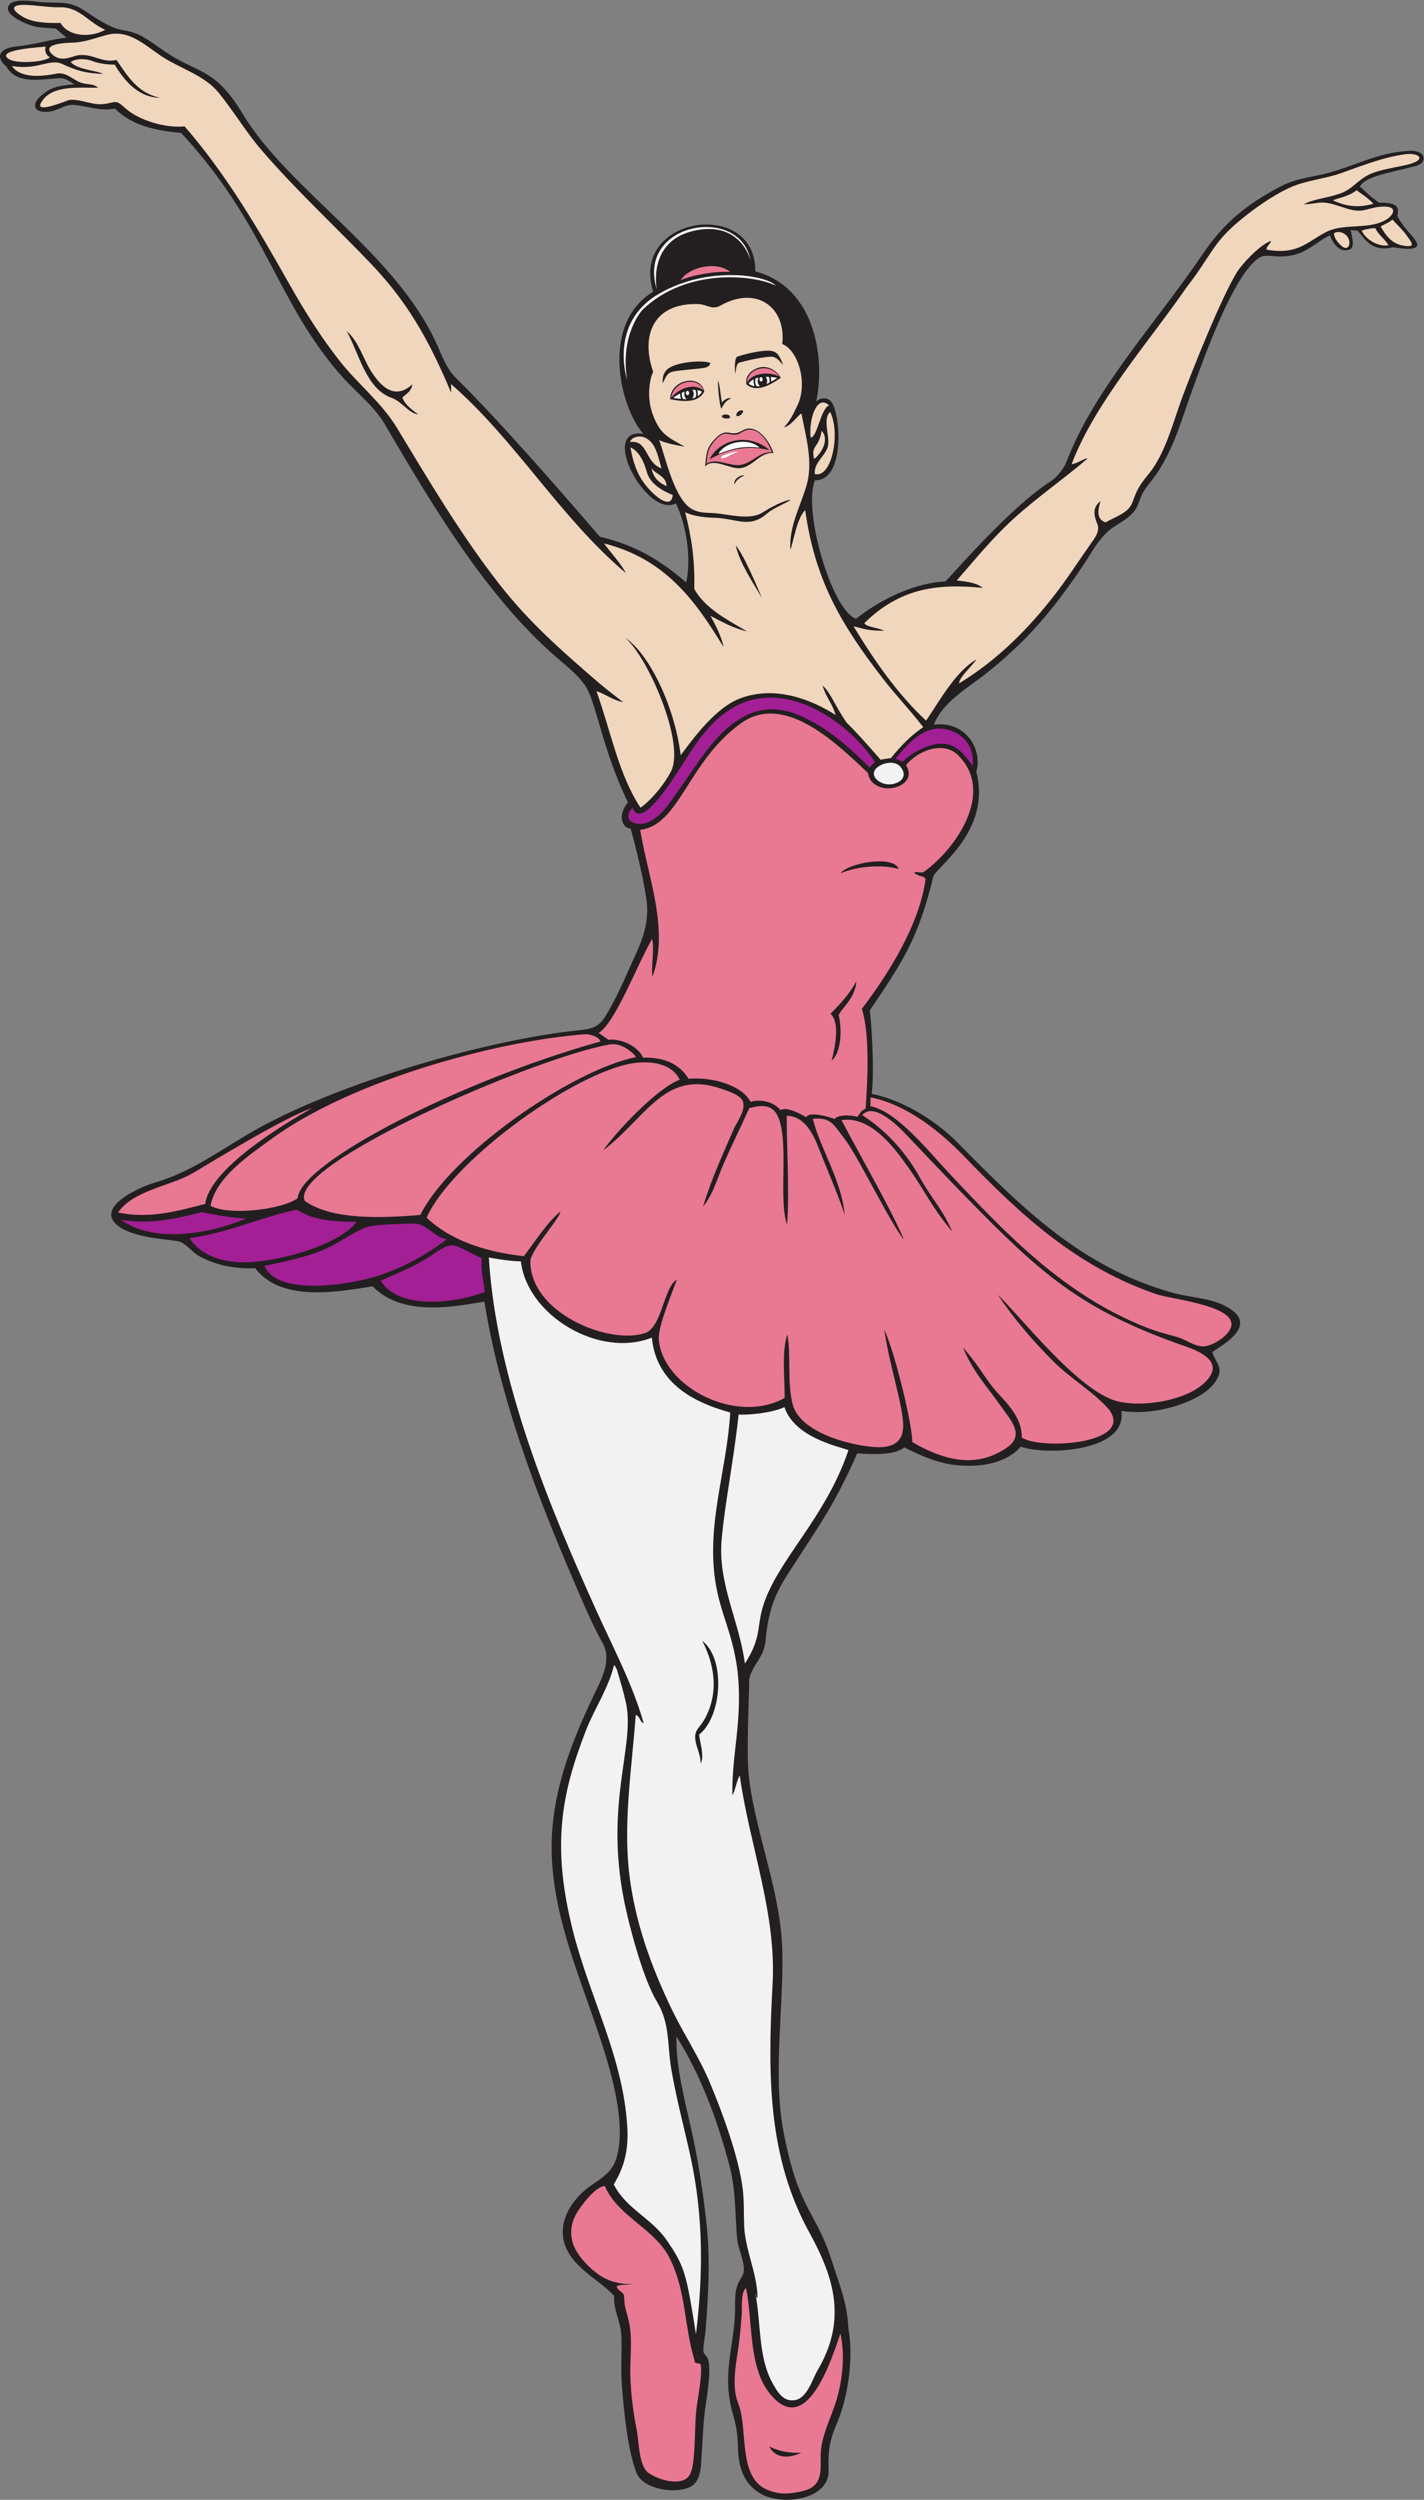 <?xml version="1.0" encoding="UTF-8" standalone="no"?>
<svg
   xmlns:dc="http://purl.org/dc/elements/1.1/"
   xmlns:cc="http://creativecommons.org/ns#"
   xmlns:rdf="http://www.w3.org/1999/02/22-rdf-syntax-ns#"
   xmlns:svg="http://www.w3.org/2000/svg"
   xmlns="http://www.w3.org/2000/svg"
   viewBox="0 0 517.76 908.493"
   height="908.493"
   width="517.76"
   xml:space="preserve"
   id="svg2"
   version="1.1"><rect x="0" y="0" width="517.76" height="908.493" fill="#808080" stroke="none"/><defs
     id="defs6" /><g
     transform="matrix(1.333,0,0,-1.333,0,908.493)"
     id="g10"><g
       transform="scale(0.1)"
       id="g12"><path
         id="path14"
         style="fill:#231f20;fill-opacity:1;fill-rule:evenodd;stroke:none"
         d="m 3709.38,6306.71 c 17.16,-14.27 22.38,-23.06 51.98,-43.78 49.62,0.81 56.45,-12.11 49.77,-36.15 23.82,-45.04 62.74,-69.55 53.18,-83.14 -8.63,-12.27 -51.7,-4.16 -65.02,-2.41 -66.51,-16.01 -82.5,36.68 -98.68,46.28 0.04,-2.56 -17.34,2.43 -16.63,-0.14 6.35,-22.9 10.22,-47.97 -2.19,-52.16 -28.35,-9.57 -44.95,14.59 -54.31,38.69 -30.23,-14.59 -51.79,-37.11 -83.79,-48.96 -54.73,-20.26 -85.83,2.69 -109.35,-12.48 -70.86,-45.7 -152.2,-278.28 -182.07,-360.16 -28.71,-78.71 -50.79,-162.02 -99.6,-231.69 -10.76,-15.34 -23.6,-29.34 -33.37,-45.32 -15.84,-25.93 -9.75,-47.62 -49.5,-75.85 -20.03,-14.22 -37.61,-21.69 -54.49,-39.34 -27.95,-29.16 -42.11,-58.79 -65.06,-92.51 -80.19,-117.82 -150.63,-201.79 -262.89,-290.25 -48.4,-38.13 -117.8,-77.48 -139.87,-137.68 90.73,11.45 133.15,-73.21 115.4,-127.77 40.43,-154.51 -95.12,-250.12 -116.5,-283.92 -42.44,-174.23 -83.39,-232.68 -173.97,-367.5 3.04,-17.29 13.69,-154.64 5.29,-227.42 74.97,-14.34 167.49,-65.34 234.27,-132.99 176.83,-179.22 339.98,-342.15 590.93,-410.33 51.82,-14.09 111.09,-12.73 156.18,-45.3 61.47,-44.44 -11.68,-88.48 -52.19,-114.92 9.36,-32.93 34.73,-43.12 7.33,-82.27 -16.59,-23.71 -42.86,-39.16 -69.03,-50.7 -56.61,-24.95 -124.64,-37.13 -186.65,-27.88 17.46,-110.93 -203.78,-122.25 -274.62,-97.35 0.01,0 -35.2,-50.28 -133.85,-52.02 -59.37,-1.04 -103.89,9.41 -183.46,50.1 -23.37,-19.88 -75.83,-20.46 -128.52,-16.31 -59.25,-136.17 -105.39,-198.69 -153.84,-274.66 -51.62,-80.94 -85.74,-118.63 -95.93,-235.21 -4.18,-47.81 -36.39,-66.11 -44.74,-105.44 -0.32,-70.63 -9.07,-206.46 0.3,-276.89 20.75,-155.79 85.88,-305.6 89.97,-463.78 4.01,-154.33 -26.15,-338.37 2.91,-491.79 40.93,-216.08 88.65,-217.185 131.71,-352.568 20.48,-64.363 42.65,-115.586 45.41,-184.058 13.11,-70.715 2.47,-152.911 -13.96,-210.996 -20.18,-71.418 -43.41,-82.18 -39.8,-177.043 3.01,-78.867 -123.03,-98.691 -184.24,-64.707 -49.84,27.676 -62.06,78.84 -62.82,125.84 -0.47,29.075 -4.15,58.946 -12.82,87.766 -35.61,118.426 7.17,196.016 4.78,303.27 -1.49,66.464 21.61,67.148 23.73,91.015 2.5,28.074 -15.56,58.789 -18.12,87.735 -5.8,65.539 -3.3,131.113 -19.99,195.429 -31.51,121.468 -77.72,248.848 -145.58,356.218 -1.63,-83.66 22.5,-172.49 40.46,-252.93 18.97,-85.026 32.13,-170.776 41.6,-257.3 10.46,-95.644 5.05,-192.05 -2.2,-287.707 -1.39,-18.457 -5.92,-36.707 -6.4,-55.195 -0.83,-32.176 32.21,11.824 6.23,-152.273 -6.01,-37.989 -8.37,-97.95 -10.95,-136.282 -1.85,-27.46 -1.06,-69.902 -29.22,-85.324 -39.88,-21.844 -131.68,-8.512 -149.08,38.457 -24.22,65.403 -33.44,165.254 -39.05,234.496 -3.77,46.512 0.43,93.114 -1.6,139.657 -1.57,35.586 -22.5,71.179 -19.61,107.218 -38.55,40.575 -91.03,65.098 -122,113.653 -44.62,69.961 -0.85,146.093 60.12,188.125 29.81,20.562 56.82,36.597 67.92,73.269 30.71,101.396 -21.62,260.946 -55.76,361.086 -60.58,177.66 -135.14,350.27 -118.53,542.1 10.99,126.81 57.84,244.28 112.23,358.43 20.57,43.18 50.66,95.76 24.56,142.87 -30.84,55.68 -55.16,114.59 -80.24,172.92 -104.58,243.3 -199.68,496.17 -242.38,758.02 -59.44,-8.17 -219.08,-47.7 -304.58,41.85 -95.809,-15.08 -250.301,-43.77 -320.527,49.48 -54.075,-2.19 -104.016,6.83 -151.239,32.06 -21.531,11.52 -30.84,29.42 -52.676,39.52 -15.039,6.95 -113.464,7.08 -163.449,39.1 -78.804,50.49 46.926,109.1 93.735,122.67 106.195,30.81 187.07,95.68 283.054,148.54 230.895,127.14 625.072,241.38 871.222,266.48 48.33,4.93 59.75,11.65 83.29,52.89 29.49,51.69 52.17,106.94 76.89,160.91 20.59,45 33.23,90.67 26.75,140.34 -6.75,51.87 -29.18,145.73 -43.46,196.05 -21.93,0.16 -37.77,34.94 -7.38,71.57 -71.88,147.15 -86.6,278.49 -118.84,321.55 -20.34,27.15 -36.71,39.76 -77.08,74.69 -191.16,165.33 -341.2,419.34 -466.83,633.79 -29.48,50.31 -77.241,86.25 -115.749,129.4 -180.59,202.36 -204.367,410.88 -440.059,665.47 -66.961,6.72 -132.816,18.09 -180.554,66.45 -40.727,-8.16 -71.129,6.47 -111.958,10.04 -26.757,2.33 -47.453,-20.01 -78.042,-19.12 -39.454,1.16 -34.02,28.61 -5.297,49.48 21.211,15.43 32.101,21.46 85.047,25.86 -8.973,4.22 -23.196,17.65 -41.805,16.57 -53.781,-3.14 -116.621,-17.3 -144.27,31.77 -29.184,23.52 -22.375,49.49 26.477,54.72 55.668,5.96 89.18,18.19 137.93,24.28 -4.567,3.48 -25.625,20.64 -29.54,24.61 -31.957,2.83 -48.289,0.7 -76.152,11.66 -17.273,6.8 -65.535,27.58 -52.227,51.46 11.601,20.82 67.363,10.89 87.515,9.1 49.004,-4.35 76.813,5.69 120.957,-24.47 101.11,-69.09 92.574,-40.8 147.676,-65.15 20.035,-8.85 64.43,-42.1 81.816,-53.06 83.715,-52.77 126.508,-40.21 200.11,-162.06 126.941,-210.19 417.274,-376.89 531.294,-631.83 13.08,-29.24 24.88,-63.25 50.57,-88.38 74.8,-73.18 201.96,-211.11 392.42,-432.75 103.49,-24.22 170.16,-68.87 235.61,-124.54 14.23,65.49 0.79,156.27 -28.35,215.39 -79.49,-41.53 -212.41,208.51 -88.51,189.74 -63.4,70.2 -119.25,299 26.71,387.45 -65.19,207.22 280.96,256.22 278.46,55.47 170.51,-45.9 189.6,-249.26 166.13,-354.77 12.21,11.7 34.95,13.83 45.33,-7.3 23.27,-47.41 29.29,-209.34 -48.64,-207.51 -33.89,-81.79 46.29,-356.13 112.14,-377.54 131.34,102.61 242.81,101.58 242.81,101.58 -0.08,-5.67 167.91,196.61 290.19,274.6 14.72,9.41 35.06,34.73 41.12,52.46 76.27,198.88 242.81,375.67 372.15,566.74 54.82,81 116.05,133.54 212.49,183.67 39.19,20.38 74.7,23.49 117.37,33.53 79.47,18.7 144.35,59.39 234.97,63.19 43.24,1.82 48.8,-32.36 15.65,-41.3 -68.33,-18.42 -136.79,-26.83 -152.46,-56.19 v 0" /><path
         id="path16"
         style="fill:#f0d6bd;fill-opacity:1;fill-rule:evenodd;stroke:none"
         d="m 3829.69,6364.31 c -36.37,-7.57 -67.09,-12.46 -92.35,-23.54 -34.19,-14.99 -46.53,-40.7 -82.26,-53.18 -36.28,-12.66 -75.67,-15.39 -98.82,-29.5 38.14,2.05 43.46,9.51 76.22,1.49 29.25,-7.16 60.29,-24.37 90.46,-16.65 20.36,5.2 38.2,10.63 59.51,8.94 27.61,-2.18 18.32,-22.06 1.85,-33.16 -47.48,-32 -117.44,-9.69 -168.3,-36.52 -52.37,-27.62 -77.44,-62.38 -161.57,-47.37 0.84,11.35 10.18,14.11 12.56,23.93 -30.54,-10.49 -79.47,-63.27 -93.31,-85.86 -43.05,-70.25 -120.98,-265.27 -149.5,-342.48 -24.32,-65.87 -45.62,-152.16 -91.11,-207.45 -24.72,-30.05 -31.38,-41.38 -44.11,-76.87 -10.96,-30.51 -48.08,-39.63 -73.27,-54.98 -25.15,8.78 -21.8,32.12 -13.87,58.05 -22.64,-17.05 -18.23,-39.7 -8.84,-62.03 8.28,-19.7 -6.56,-38.08 -17.38,-53.49 -32.93,-46.9 -63.84,-94.95 -99.04,-140.32 -68.11,-87.82 -151.64,-174.68 -260.61,-241.23 0.21,17.75 37.68,48.77 47.02,65.42 -57.11,-34.24 -96.56,-107.51 -136.95,-166.85 -77.39,71.72 -142,164.82 -197.86,257.17 26.34,-6.45 41.44,-12.53 83.91,-12.01 -26.98,11.15 -46.3,9.22 -54.69,20.49 94.5,93.05 193.98,109.37 323.02,96.28 -15.92,14.08 -43.41,17.06 -70.65,20.29 49.57,56.95 97.45,115.69 153.39,166.83 64.57,59.04 137.13,108.89 203.64,165.7 -8.08,1.8 -29.15,-14.75 -43.76,-15.47 63.27,167.71 213.73,336.82 314.12,483.02 64.87,83.04 69.64,117.34 137.57,175.33 40.59,34.64 95.56,74.09 145.06,96.24 44.04,19.7 93.44,22.84 139.43,39.26 57.39,20.49 114.91,43.26 173.57,51.12 38.57,5.16 65.04,-16.43 -3.08,-30.6 z M 1921.01,5748.08 c -18.28,-35.91 -67.81,-25.51 -93.01,-21.11 -0.24,53.08 82.43,70.96 93.01,21.11 z m 168.35,48.99 c -12.98,0.23 -26.48,-2.29 -36.91,-8.85 10.47,6.88 23.83,9.33 36.91,8.85 z m -53.34,-29.69 c 30.82,-25.66 72.24,3.75 93.66,17.87 -8.2,17.05 -37.21,40.19 -69.16,24.31 -31.96,-15.87 -24.5,-42.18 -24.5,-42.18 z m -231.81,-228.89 c -45.8,16.21 -35.87,78.38 -85.89,71.79 5.03,14.84 28.3,18.89 42.78,11.16 24.13,-12.9 30.94,-36.35 43.11,-82.95 z m 436.96,102.31 c 23.02,-24.36 -2.65,-63.78 -20.65,-76.86 -8.8,40.11 12.29,26.47 20.65,76.86 z m 23.28,51.36 c 27.91,-54.74 6.16,-180.72 -42.07,-169.25 -3.11,29.13 25.22,46.56 34.68,71.45 9.85,25.87 -15.6,78.3 7.39,97.8 z m -3.11,18.07 c -23.2,-10.16 -30.96,-83.9 -49.8,-88.3 -6.74,43.23 14.77,121.09 49.8,88.3 z M 1777.3,5538.87 c 12.02,-17.81 39.86,-20.48 40.9,-48.81 -21.15,9.07 -36.78,23.42 -40.9,48.81 z m -57.66,56.77 c 26.28,-11.11 39.19,-47.2 44.45,-66.43 9.02,-33.01 41.09,-50.91 70.89,-63.5 -3.23,-38.52 -44.61,-9.66 -73.77,26.88 -24.6,30.85 -34.78,64.71 -41.57,103.05 z m 2026.56,664.29 c -46.7,-13.23 -78.98,-4.97 -110.19,9.07 4.04,4.24 42.79,9.71 64.58,27.88 6.85,-6.47 27.67,-17.65 45.61,-36.95 z M 124.617,6688.38 c -3.64,-7.63 -0.457,-23.95 11.828,-29.11 -19.105,-15.04 -92.304,-17.13 -111.125,-5.73 -44.059,26.7 91.098,33.36 99.297,34.84 z m 162.469,45.96 c -39.676,-22.98 -101.535,-18.7 -122.082,18.61 -40.434,-1.27 -76.418,1.7 -100.934,15.68 -34.93,19.91 -35.027,34.76 5.16,33.44 31.418,-1.02 64.555,-7.23 94.835,-6.53 53.086,1.24 78.278,-42.76 123.02,-61.2 z M 3659.16,6144.93 c -8.46,7.29 -21.29,21.59 -20.4,34.8 15.52,8.42 34.79,-1.5 40.22,-16.71 5.64,-15.75 -3.01,-32.59 -19.82,-18.09 z m 91.88,48.59 c 9.19,-18.95 24.96,-28.08 36.28,-46.55 -25.43,-5.96 -63.07,15.18 -72.94,39.73 8.8,3.31 24.77,6.64 36.66,6.82 z m 77.43,-47.89 c -32.54,5.09 -48.85,28.24 -62.69,52.51 10.95,6 27.36,12.76 32.07,18.83 14.45,-16.13 27.44,-27.01 40.09,-44.85 14.74,-20.8 23.12,-31.6 -9.47,-26.49 z M 503.551,6470.84 c -51.192,-5.41 -125.918,16.02 -163.766,51.29 -24.781,23.09 -24.867,13.85 -55.57,9.69 -32.594,-4.41 -63.106,14.43 -95.27,11.01 -4.215,-0.45 -93.574,-38.67 -77.507,-8.44 28.093,52.88 112.488,40.04 156.457,42.19 -15.477,11.96 -31.043,7.05 -48.915,14.04 -21.964,8.59 -39.062,29.03 -64.777,24 -34.101,-6.67 -96.336,-15.54 -121.847,20.86 68.781,-12 100.055,19.38 134.25,6.86 44.989,-20.85 67.375,-26.37 113.875,-28.47 -12.738,9.13 -69.871,10.75 -87.613,32.59 23.028,14.6 55.664,3.84 55.664,3.84 30.422,-12.41 64.199,-11.04 64.199,-11.04 21.04,-34.98 59.93,-90.02 123.415,-90.3 -61.696,13.03 -88.262,59.72 -118.418,102.96 -38.805,-9.02 -62.372,16.81 -101.754,13.22 -17.805,-1.61 -49.368,-22.8 -74.918,3.31 -30.27,30.94 50.625,29.97 65.367,31.18 31.23,2.58 57.699,13.81 87.672,21.19 62.883,15.47 108.273,-36.16 157.105,-65.51 48.004,-28.85 108.27,-47.76 144.598,-92.05 41.289,-50.33 73.949,-106.37 116.793,-156.22 92.859,-108.07 197.183,-204.29 295.77,-306.97 99.2,-103.31 158.08,-203.09 222.13,-355.09 0,0 0.23,17.87 -0.44,23.5 177.31,-154.35 297.11,-363.81 477.14,-515.57 -12.94,25.59 -44.44,59.32 -59.61,80.93 166.4,-41.95 248.67,-155.06 325.9,-282.43 -3.44,21.48 -18.21,53.91 -35.51,84.9 31.16,-16.14 61.16,-33.37 99.71,-42.41 -52.59,31.33 -112.76,60.85 -143.88,115.48 1.59,77.38 -6.61,138.94 -25.08,209.41 23.92,-11.32 55.11,-14.34 80.99,-15.06 59.91,-1.68 94.36,-31.07 143.81,12.65 14.59,12.89 46.64,25.28 63.96,36.47 -19.23,-1.26 -54.14,-20.11 -78.43,-35.24 -34.36,-21.43 -92.69,-3.93 -131.16,-1.24 -22.05,1.54 -36.33,-0.21 -56.71,9.02 -51.34,23.22 -76.16,144.93 -93.21,190.35 15.78,-8.77 50.55,-14.81 70.14,-18.22 -52.58,28.23 -68.66,37.87 -87.43,87.37 -18.22,48.06 -7.81,101.13 1,116.69 -35.25,100.76 1.64,188.42 122.43,184.86 24.59,-0.72 37.79,-17.32 61.34,-4.03 97.24,54.86 179.32,-3.64 168.33,-104.97 43.16,-16.6 71.62,-108.45 40.08,-169.96 -9.37,-18.27 -16.93,-37.89 -35.66,-57.41 19.24,3.81 40.75,35.86 47.81,37.97 12.14,-64.41 33.03,-132.55 13.42,-197.88 -17.52,-58.34 -47.53,-110.73 -43.59,-173.68 7.11,16.45 17.47,86.46 40.42,108.01 26.43,-188 95.01,-308.24 211.81,-459.01 36.84,-47.55 71.31,-82.34 110.29,-132.66 -44.14,-28.93 -76.75,-70.21 -88.22,-84.37 0,0 -21.16,-2.34 -27.97,-4.54 -38.77,44.19 -67.81,77.22 -92.24,100.56 -31.04,43.6 -44.91,84.35 -66.38,101.83 10.66,-34.98 25.25,-45.19 35.75,-80.32 -65.53,42.04 -166.09,82.24 -262.6,44.52 -74.17,-28.97 -142.71,-132.92 -160.1,-153.93 -16.94,136.77 -87.69,278.46 -151.9,320.35 62,-51.03 164.98,-287.04 125.58,-364.42 -17.35,-34.06 -51.85,-77.02 -83.23,-99.16 -59.5,89.64 -80.94,208.56 -120.16,317.62 21.31,-5.91 43.25,-24.15 72.87,-30 0,0 -47.01,36.06 -66.69,52.99 -100.44,86.43 -190.26,164.93 -272.69,270.89 -104.77,134.68 -189.63,278.79 -277.77,424.12 -42.81,70.59 -107.18,119.76 -157.551,184.1 -51.754,66.1 -95.711,136.6 -136.813,209.48 -84.121,149.17 -171.488,298.25 -284.695,428.3 z m 563.609,-739.71 c 30.47,-10.92 45.95,-41.52 73.63,-45.78 -16.82,13.21 -35.22,24.93 -43.38,46.43 11.3,9.74 24.87,17.17 27.42,35.77 -52.56,-47.63 -91.27,2.81 -111.81,34.5 -22.684,34.99 -34.489,82.55 -67.196,110.32 33.246,-60.09 52.766,-156.67 121.336,-181.24 z m 938.25,65.25 c 2.52,7.74 1.85,27.3 10.55,29.98 22.14,6.81 66.67,16 86.67,16.55 16.56,0.45 24.41,-14 33.42,-22.52 -10.91,28.99 -17.92,38.62 -40.42,38.97 -19.85,0.31 -53.81,-6.43 -83.84,-15.96 -9.45,-2.99 -7.31,-38.12 -6.38,-47.02 z m -197.91,-26.44 c 6.79,13.08 10.68,29.35 28.79,32.56 24.61,4.36 60.47,6.23 85.39,10.12 7.39,1.16 14.84,5.43 16.14,13.44 -26.38,7.9 -74.19,1.99 -97.79,-6.69 -25.91,-9.53 -33.59,-23.43 -32.53,-49.43 z M 1967.05,5701 c 8.63,12.88 9.19,19.42 26.98,28.48 -9.26,3.08 -21.99,-6.83 -24.6,-11.51 -3.08,8.16 -5.64,49.76 -11.07,59.85 -0.52,-17.36 3.58,-61.86 8.69,-76.82 z m 58.54,-10.87 c 5.84,10.73 -11.18,6.93 -15.4,-0.5 -7.58,-13.34 9.49,-10.34 15.4,0.5 z m -34.31,-12.29 c 0.62,8.29 -16.38,9.46 -20.76,4.92 -7.94,-8.25 20.25,-11.67 20.76,-4.92 z m 5.11,-43.61 c -17.46,3.72 -29.4,5.92 -54.51,-25.11 -16.78,-21.09 -15.04,-38.39 -18.82,-65.52 23.78,25.61 67.36,-8.17 96.4,-4.59 35.52,4.37 53.15,44.25 90.3,41.08 -10.49,32.99 -45.33,81.15 -81.99,62.95 -14.08,-6.99 -14.7,-9.38 -31.38,-8.81 z m 6.71,-139.21 c 6.42,12.84 16.21,19.5 28.24,24.18 -12.56,2.38 -31.07,-10.68 -28.24,-24.18 z m 75.03,-310.06 c -8.94,22.19 -50.35,120.61 -71.37,143.28 11.78,-49.81 45.97,-98.61 71.37,-143.28 v 0" /><path
         id="path18"
         style="fill:#e97893;fill-opacity:1;fill-rule:evenodd;stroke:none"
         d="m 1926.78,5550.77 c 24.85,17.64 62.94,-6.65 91.23,-3.18 33.79,4.16 52.15,36.59 87.51,34.82 -10.29,29.64 -39.71,74.72 -75.31,58.04 -13.96,-6.54 -14.41,-10.62 -31.44,-10.03 -18.04,2.19 -27.64,10.5 -53.57,-21.83 -16.02,-20.13 -14.65,-33.04 -18.42,-57.82 z m 172.07,37.52 c -67.72,15.34 -121.44,-1.02 -163.5,-25.36 24.27,51.21 103.58,76.4 163.5,25.36 v 0" /><path
         id="path20"
         style="fill:#e97893;fill-opacity:1;fill-rule:evenodd;stroke:none"
         d="m 1830.5,5730.37 c 19.17,25.28 61.88,42.72 88.39,20.72 -15.41,40.77 -82.77,24.88 -88.39,-20.72 z m 206.95,40.9 c 14.52,30.3 65.57,30.78 88.59,17 -29.13,42.27 -89.58,20.82 -88.59,-17 v 0" /><path
         id="path22"
         style="fill:#f2f2f2;fill-opacity:1;fill-rule:evenodd;stroke:none"
         d="m 1863.18,5727.27 c 3.39,-0.21 6.75,-0.29 10.07,-0.2 -4.05,2.69 -6.8,7.95 -6.8,14 0,2.41 0.44,4.69 1.22,6.74 -2.64,-0.92 -5.23,-1.93 -7.74,-3.02 -0.85,-5.69 -0.02,-11.84 3.25,-17.52 z m 24.31,1.48 c 3.46,0.8 6.8,1.89 9.96,3.35 2.19,6.24 2.36,13.53 -0.7,20.35 -2.73,0.17 -5.53,0.13 -8.34,-0.09 2.37,-2.88 3.83,-6.88 3.83,-11.29 0,-4.96 -1.85,-9.41 -4.75,-12.32 v 0" /><path
         id="path24"
         style="fill:#ffffff;fill-opacity:1;fill-rule:evenodd;stroke:none"
         d="m 1836.46,5730.59 c 6.86,-1.1 13.99,-2.21 21.11,-2.88 -1.74,4.61 -2.51,9.79 -2.32,14.9 -7.53,-3.71 -14.09,-8 -18.79,-12.02 z m 38.87,19.19 c 2.42,0 4.38,-2.64 4.38,-5.9 0,-3.25 -1.96,-5.89 -4.38,-5.89 -2.42,0 -4.38,2.64 -4.38,5.89 0,3.26 1.96,5.9 4.38,5.9 z m 27.71,-14.57 c 4.48,2.97 8.49,6.9 11.87,12.05 -3.99,2.32 -8.35,3.8 -12.93,4.59 1.52,-5.29 1.87,-11.1 1.06,-16.64 v 0" /><path
         id="path26"
         style="fill:#f2f2f2;fill-opacity:1;fill-rule:evenodd;stroke:none"
         d="m 2098.87,5772.27 c -2.74,-1.44 -5.53,-2.79 -8.31,-4 1.2,2.41 1.88,5.24 1.88,8.28 0,4.59 -1.58,8.72 -4.11,11.62 2.82,0.03 5.69,-0.03 8.58,-0.18 2.36,-5.18 2.84,-10.65 1.96,-15.72 z m -25.82,-9.44 c -3.12,-0.51 -6.23,-0.76 -9.33,-0.68 -4.25,6.97 -4.74,14.7 -2.87,21.46 2.66,1.02 5.47,1.84 8.4,2.5 -1.63,-2.66 -2.61,-5.97 -2.61,-9.56 0,-5.85 2.58,-10.96 6.41,-13.72 v 0" /><path
         id="path28"
         style="fill:#ffffff;fill-opacity:1;fill-rule:evenodd;stroke:none"
         d="m 2120.49,5785.19 c -5.43,-3.48 -11.09,-7.05 -16.86,-10.32 0.18,4.33 -0.34,8.72 -1.55,12.77 6.11,-0.51 12.3,-1.36 18.41,-2.45 z m -44.56,1.96 c 2.42,0 4.38,-2.64 4.38,-5.9 0,-3.25 -1.96,-5.89 -4.38,-5.89 -2.42,0 -4.38,2.64 -4.38,5.89 0,3.26 1.96,5.9 4.38,5.9 z m -17.96,-24.46 c -5.42,0.9 -10.79,2.92 -16.04,6.38 3.49,5.28 8.19,9.29 13.77,12.22 -0.74,-6.31 0.01,-12.89 2.27,-18.6 v 0" /><path
         id="path30"
         style="fill:#e97893;fill-opacity:1;fill-rule:evenodd;stroke:none"
         d="m 1992.04,6074.01 c -48.01,2.71 -113.85,-11.4 -135.29,-22.85 18.12,33.02 94.02,55.42 135.29,22.85 v 0" /><path
         id="path32"
         style="fill:#ffffff;fill-opacity:1;fill-rule:evenodd;stroke:none"
         d="m 2071.82,5595.07 c -33.68,30.13 -97.84,13.35 -112.17,-17.37 39.54,16.09 70.06,22.1 112.17,17.37 v 0" /><path
         id="path34"
         style="fill:#a31f95;fill-opacity:1;fill-rule:evenodd;stroke:none"
         d="m 2387.39,4736.88 c -7.66,-2.01 -14.88,-14.26 -14.88,-14.26 -59.17,57.36 -104.71,99.4 -173.27,133.78 -63.6,31.88 -125.7,38.03 -191.94,-8.03 -64.62,-42.9 -112.16,-127.21 -161.82,-195.44 -22.11,-30.39 -42.02,-63.59 -77.86,-79.55 -26,-11.58 -76.31,0.11 -42.58,40.27 0,0 9.13,-37.81 48.46,0.31 88.25,85.57 123.79,224.13 241.95,280.39 135.28,64.38 297.71,-45.67 371.94,-157.47 z m 265.96,-10.46 c -24.96,36.21 -49.8,64.83 -91.45,61.27 -33.04,-2.83 -76.55,-24.89 -99.67,-49.17 l -19.37,8.55 c 21.69,25.76 66.49,84.51 121.96,81.93 45.27,-2.11 94.43,-34.91 88.53,-102.58 v 0" /><path
         id="path36"
         style="fill:#e97893;fill-opacity:1;fill-rule:evenodd;stroke:none"
         d="m 2471.02,4729.46 c 40.04,46.52 106.19,62.5 141.44,27.86 102.81,-101.03 -3.99,-255.23 -92.28,-318.93 -10.3,-4.69 -18.96,2.43 -26.94,-2.02 14.81,-13.23 23.75,-6.51 31.45,-17.36 -16.42,-123.72 -99.96,-256.87 -173.89,-354.28 22.65,-67.84 15.43,-204.38 10.2,-272.17 -13.21,-4.79 -16.68,-16.22 -22.33,-21.96 -31.5,7.6 -56.51,2.31 -61.81,-5.8 -54.26,17.9 -73.6,13.22 -77.69,4.7 -13.64,7.32 -49.91,29.32 -70.19,19.63 -26.09,30.06 -68.84,27.36 -81.89,22.09 -20.85,41.89 -96.17,68.6 -169.13,63.14 -25.07,41.24 -67.35,58.9 -124.19,57.57 -11.95,29.96 -59.69,53.11 -94.19,48.49 0,0 -20.36,14.53 -26.56,18.67 45.39,28.93 99.75,174.68 145.67,256.91 7.03,-31.18 -3.23,-75.26 0.97,-103.7 46.78,129.42 -12.65,271.73 -33.46,400.77 107.78,12.26 130.54,188.12 276.01,291.17 120.02,85.04 264.74,-61.01 345.2,-136.01 4.41,-23.54 17.28,-32.39 32.11,-38.13 39.33,-15.22 101,13.99 71.5,59.36 z m -178.44,-295.07 c 40.65,17.81 110.01,25.84 158.7,11.87 -14.07,39.15 -139.32,15.95 -158.7,-11.87 z m -27.44,-383.02 c 26.82,-22.66 12.64,-91.89 3.07,-127.84 27.43,23.81 28.45,85.57 19.5,124.1 5.66,17.69 45.18,44.36 48.25,92.5 -17.67,-32.98 -44.32,-62.5 -70.82,-88.76 v 0" /><path
         id="path38"
         style="fill:#f2f2f2;fill-opacity:1;fill-rule:evenodd;stroke:none"
         d="m 2403.31,4729.64 c 21.3,10.28 42.85,7.19 52.8,-4.78 22.6,-27.23 -1.7,-46.46 -28.75,-47.93 -32.78,-1.79 -66.17,32.39 -24.05,52.71 v 0" /><path
         id="path40"
         style="fill:#e97893;fill-opacity:1;fill-rule:evenodd;stroke:none"
         d="m 1637.79,3975.9 c -381.08,-106.19 -819.474,-330.68 -825.794,-427.19 -43.891,-32.17 -190.226,-47.95 -237.625,-20.75 14.176,78.02 105.563,137.88 165.684,182 218.883,160.61 618.645,268.27 855.365,285.64 11.12,0.82 37.44,-5.11 42.37,-19.7 z m -109.43,-463.87 c -35.37,-28.55 -68.35,-80.69 -99.59,-121.57 -111.73,12.67 -202.31,45.59 -265.2,105.04 66.84,150.06 378.07,378.62 545.98,417.92 47.3,11.07 120.48,9.9 144.43,-41.89 -61.8,-22.19 -177.94,-146.8 -208.25,-192.37 117.91,90.78 168.2,221.2 321.46,167.98 15.87,-5.5 54.46,-17.26 59.65,-35.93 6.82,-24.6 -16.27,-53.15 -25.53,-74.4 -30.25,-69.45 -61.77,-138.44 -83.73,-211.01 28.11,33.77 39.35,78.71 56.73,118.08 22.23,50.42 46.84,99.91 69.42,150.21 40.43,11.48 63.57,6.23 76.71,-19.75 33.56,-66.38 1.79,-228.3 26.44,-297.6 7.26,92.89 -2.47,237.66 -0.7,296.6 49.54,-0.76 73.18,-52.09 88.25,-91.11 22.11,-57.34 50.56,-120.39 69.52,-178.75 -8.14,93.68 -66.5,179.71 -86.93,261.62 50.79,5.2 58.16,-18.28 85.47,-52.89 37.83,-47.96 124.45,-229.92 163.38,-277 -34.99,83.36 -116.64,223.25 -170.6,326.37 77.96,11.48 140.2,-69.94 179.69,-125.35 51.66,-72.48 65.11,-110.87 122.92,-179.06 -30.93,68.12 -52.81,83.6 -89.27,148.72 -38.13,68.15 -90.54,126.43 -156.86,169.35 32.98,38.2 102.64,-34.86 121.91,-55.12 50.5,-53.07 100.66,-106.31 151.83,-158.77 212.69,-218.06 319.47,-316.69 611.17,-417.8 31.01,-10.74 90.57,-36.09 65.28,-77.97 -42.1,-69.74 -195.56,-91.17 -264.12,-67.61 -106.94,36.75 -259.76,234.82 -316.24,287.36 44.77,-66.28 97.22,-127.64 154.17,-184.04 46.11,-45.66 108.18,-81.17 150.09,-129.88 67.64,-93.66 -188.46,-109.31 -238.82,-75.25 0.64,50.24 -33.02,86.22 -65.24,121.03 -34.07,36.77 -43.96,65.54 -95.2,124.8 27.85,-68.04 68.04,-109.65 105.44,-163.03 25.45,-36.3 63.71,-75.69 15.1,-109.77 -86.1,-60.38 -177.01,-33.03 -258.85,14.61 1.34,42.14 -44.88,237.06 -76.31,307.05 14.4,-100.64 51.68,-208.65 51.67,-262.16 0,-51.21 -36.75,-61.73 -80.18,-58.42 -68.61,5.2 -202.03,40.73 -221.41,116.77 -15.22,59.66 -3.77,130.04 -14.47,190.53 -15.64,-51.31 -7.18,-113.55 -7.26,-173.47 -132.88,-74.67 -335.01,31.82 -343.36,160.82 -2.22,34.28 36.8,127.02 49.3,161.75 -36.69,-20.99 -40.12,-130.88 -87.54,-146.05 -101.07,-32.34 -316.49,57.67 -311.93,199.75 8.43,36.09 81.34,114.63 81.58,131.66 z m -968.594,20.96 c -67.289,-16.79 -150.672,-42.54 -237.664,-23.15 42.058,61.07 144.496,71.77 205.062,107.84 57.012,33.94 254.356,154.31 323.984,176.42 -71.335,-40.3 -278.3,-162.78 -291.382,-261.11 z m 1815.144,290.58 c 98.7,-20.18 188.23,-91.53 255.86,-161.71 156.71,-162.65 307.99,-301.38 525.34,-375.52 35.53,-12.12 200.78,-29.04 202.95,-79.98 1.21,-28.41 -49.05,-59.84 -74.27,-61.64 -25.27,-1.82 -50.76,19.36 -74.68,25.69 -29.86,7.92 -58.53,15.76 -87.24,27.28 -219.1,87.92 -372.3,247.19 -529.77,414.5 -61.4,65.23 -145.55,172.67 -219,187.36 l 0.81,24.02 z m -639.95,109.93 c -178.7,-36.72 -507.57,-266.55 -588.42,-430.53 -102.71,-8.56 -241.157,-14.67 -315.079,38.23 -48.336,98.14 626.609,390.97 832.019,426.76 28.13,4.9 58.4,-16.85 71.48,-34.46 v 0" /><path
         id="path42"
         style="fill:#a31f95;fill-opacity:1;fill-rule:evenodd;stroke:none"
         d="m 972.555,3483.73 c -50.11,-66.8 -233.153,-114.25 -320.731,-109.57 -53.636,2.86 -105.988,21.14 -134.984,65.41 111.707,16.35 186.992,55.23 292.473,77.9 46.457,-28.84 91.097,-32.03 163.242,-33.74 z m 341.245,-98.84 c -2.1,-38.33 4.58,-55.2 8.38,-91.78 -84.28,-32.72 -236.93,-48.23 -283.52,30.65 51.67,23.4 93.79,39.01 141.04,71.08 61.51,41.71 53.78,27.18 134.1,-9.95 z m -94.79,51.95 c -66.12,-50.42 -142.07,-89.62 -223.463,-109.5 -63.688,-15.54 -239.777,-42.81 -274.246,36.99 183.265,36.2 177.894,56.02 265.285,100.01 26.654,13.43 71.454,12.37 137.104,15.32 41.77,1.87 56.69,-37.23 95.32,-42.82 z m -547.444,56.22 c -113.175,-46.13 -255.898,-65.1 -341.671,-3.08 88.324,-16.4 177.679,10.51 220.988,20.82 0,0 60.488,-14.21 120.683,-17.74 v 0" /><path
         id="path44"
         style="fill:#f2f2f2;fill-opacity:1;fill-rule:evenodd;stroke:none"
         d="m 1420.69,3376.39 c 17.89,-149.11 214.91,-264.71 357.26,-207.9 11.96,-118.22 103.59,-173.88 213.91,-204.11 -9.79,-163.22 -67.58,-308.91 -38.82,-471.72 18.6,-105.34 67.48,-165.54 62.25,-328.32 -2.99,-93.61 -18.55,-149.5 -17.69,-243.23 6.43,6.93 14.17,48.44 20.32,52.76 26.52,-189.55 100.38,-374.75 89.42,-568.55 -14.57,-257.5 -10.64,-474.937 100.39,-676.793 69.81,-126.906 101.79,-240.312 22.13,-375.824 -14.38,-24.449 -27.82,-75.887 -62.22,-81.07 -32.11,-4.848 -47.73,23.445 -61.67,48.875 -37.66,68.769 -30.42,162.48 -44.77,237.344 1.44,13.164 -0.33,-14.09 5.07,-4.961 -1.43,67.168 -34.38,128.847 -36.57,196.601 -1.07,33.117 0.19,66.414 -3.97,99.367 -11.06,87.879 -55.55,206.961 -89.02,287.501 -28.86,69.46 -70.99,131.79 -103.62,199.38 -57,118.04 -101,239.55 -116.53,369.68 -17.03,142.65 7.15,291.4 17.44,434.04 12.23,-2.55 10.25,-18.72 21.7,-22.01 -29.25,104.28 -83.71,206.61 -128.16,304.95 -127.45,281.95 -273.67,630.4 -294.24,964.59 0,0 51.5,-10.1 87.39,-10.6 z m 254.07,-1101.07 c 3.95,0.64 4.17,-9.53 7.3,-9.69 9.23,-31.55 18.35,-60.85 25.36,-93.04 26.44,-121.33 -64.64,-281.52 1.13,-568.39 15.27,-66.63 47.89,-186.76 83.16,-245.74 36.63,-61.27 27.66,-116.61 39.64,-186.16 14.33,-83.16 35.12,-157.83 52.87,-240.308 34.59,-160.586 33.92,-317.988 14.14,-480.449 -26.25,164.316 -29.98,184.23 -80.13,256.531 -42.09,60.676 -110.11,84.934 -144.21,151.875 30.29,48.852 40.37,96.836 37.04,155.741 -10.75,190.16 -102.54,353.6 -148.43,535.71 -57.98,230.06 -32.34,371.3 35.17,545.04 23.45,60.32 61.64,115.61 76.96,178.88 z m 639.56,586.56 c -64.12,-190.56 -200.11,-304.72 -235.36,-433.63 -14.2,-51.91 -2.99,-79.5 -47.12,-148.39 -15.57,117.34 -74.03,217.74 -63.52,337 9.06,102.93 32.84,214.91 46.31,341.88 29.14,-1.58 92.55,4.69 124.97,20.36 27.67,-81.11 139.33,-105.28 174.72,-117.22 z m -394.57,-737.1 v 0 c -13.21,-22.32 -27.64,-26.53 -22.53,-56.33 3.52,-20.43 15.04,-40.61 13.5,-61.71 11.95,20.43 -1.88,56.65 -3.76,79.63 61.23,47.03 74.19,204.77 8.52,255.48 37.49,-72.1 43.81,-150.18 4.27,-217.07 v 0" /><path
         id="path46"
         style="fill:#e97893;fill-opacity:1;fill-rule:evenodd;stroke:none"
         d="m 1649.73,855.391 c 35.89,-83.504 135.16,-115.071 176.25,-195.496 46.34,-90.704 39.29,-184.739 68.81,-280.684 -1.41,-10.859 15.91,-3.77 16.94,-12.297 3.48,-40.027 -10.42,-93.535 -13.49,-133.191 -2.59,-33.321 -2.45,-88.469 -6.35,-121.68 -2.44,-20.742 -5.21,-51.652 -29.12,-59.16 -29.27,-9.199 -68.98,3.641 -93.42,20.047 -27.05,18.156 -26.76,87.226 -32.28,115.586 -9.96,51.054 -16.65,100.918 -17.78,153.015 -0.95,44.203 5.55,91.282 -2,134.946 -3.22,18.64 -9.52,36.55 -13.43,55.027 -0.42,8.867 -1.11,17.726 -2.06,26.555 -3.89,9.793 -18.83,12.859 -19.24,24.382 10.15,6.004 30.06,2.129 41.69,6.653 -20.99,-2.754 -56.22,3.113 -82.61,19.351 -25.84,15.903 -51.92,41.496 -67.87,67.168 -21.16,34.106 -20.81,72.641 -0.28,106.809 11.49,19.133 50.79,72.812 76.24,72.969 z m 448.19,-709.715 c 0,0 34.26,-20.488 87.63,-17.102 0,0 -60.92,-33.125 -87.63,17.102 z m -63.12,431.765 c 19.26,-88.964 5,-216.218 66.85,-290.3 101.46,-121.477 169.15,105.347 190.74,166.093 12.37,-56.894 6.57,-120.254 -9.2,-176.039 -14.99,-53.015 -45.99,-105.191 -44.79,-161.57 0.94,-43.867 1.74,-79.863 -48.15,-91.602 -35.69,-8.387 -62.28,-10.82 -96.08,2.746 -83.04,33.32 -52.95,166.726 -80.15,234.675 -20.26,50.633 -5.36,112.266 1.52,164.368 3.57,27.097 5.66,54.343 7.69,81.589 1.16,15.403 -3.04,58.875 11.57,70.039 v 0" /><path
         id="path48"
         style="fill:#ffffff;fill-opacity:1;fill-rule:evenodd;stroke:none"
         d="m 1971.93,5573.14 c 8.7,3.76 27.15,10.85 42.79,10.97 0,0 -21.5,-7.88 -28.15,-12.47 -3.74,-2.58 -10.32,-5.32 -14.89,-5.63 -9.04,-0.62 -4.25,5.2 0.25,7.13 v 0" /><path
         id="path50"
         style="fill:#f2f2f2;fill-opacity:1;fill-rule:evenodd;stroke:none"
         d="m 1710.49,5780.35 c 0,0 -51.43,154.25 86.91,234.13 138.35,79.88 297.3,48.78 318.71,21.89 -53.96,28.39 -241.54,51.56 -362.93,-65.05 0,0 -62.45,-64.27 -42.69,-190.97 z m 81.05,246.48 c -57.3,182.15 228.47,232.3 255.82,78.03 -2.24,8.79 -30.75,108.71 -153.96,81.47 -128.84,-28.48 -101.86,-159.5 -101.86,-159.5 v 0" /></g></g></svg>